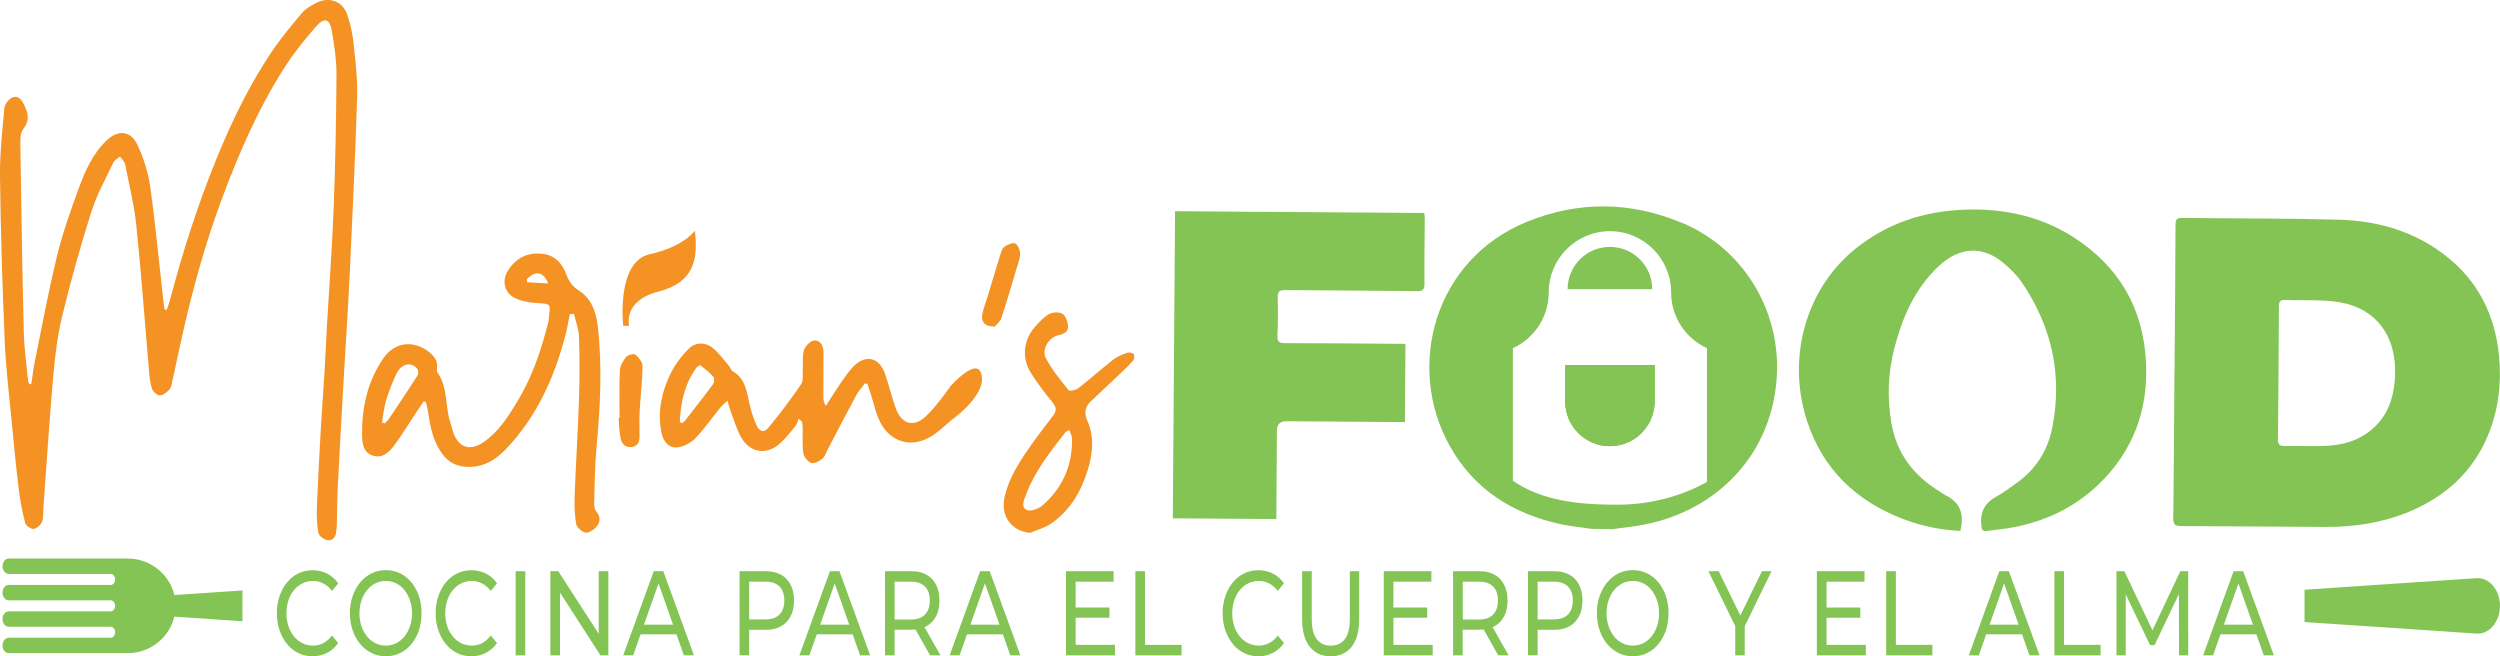 <svg xmlns="http://www.w3.org/2000/svg" id="Capa_1" data-name="Capa 1" viewBox="0 0 376.75 98.9"><defs><style>      .cls-1 {        fill: #83c455;      }      .cls-1, .cls-2 {        stroke-width: 0px;      }      .cls-2 {        fill: #f49223;      }    </style></defs><path class="cls-1" d="M327.7,56.01c.06-7.35.12-14.7.15-22.06,0-.72.07-1.12.98-1.11,7.9.1,15.81.05,23.7.27,5.84.17,11.32,1.76,16.02,5.42,4.9,3.82,7.45,8.94,8.05,15.08.4,4.14-.07,8.17-1.67,12.02-2.31,5.52-6.42,9.22-11.89,11.49-4.03,1.68-8.25,2.3-12.58,2.29-7.25-.03-14.5-.11-21.75-.13-.96,0-1.21-.27-1.2-1.21.09-7.35.13-14.71.18-22.06M343.37,56.16h0c-.03,3.33-.03,6.66-.09,9.99-.02.82.24,1.07,1.05,1.06,1.92-.04,3.84.07,5.76,0,2.21-.07,4.36-.47,6.27-1.7,3.29-2.12,4.45-5.31,4.58-9.04.19-5.74-2.76-9.91-8.2-10.89-2.7-.49-5.53-.25-8.3-.38-.77-.04-1.01.22-1.01.98,0,3.33-.04,6.66-.06,9.99"></path><path class="cls-1" d="M235.88,55.01h13.47v5.48c0,3.72-3.02,6.74-6.74,6.74s-6.73-3.02-6.73-6.74v-5.48Z"></path><path class="cls-1" d="M253.41,33.57c-7.67-3.21-15.45-3.3-23.17-.2-14.12,5.67-18.44,21.87-11.77,33.82,3.66,6.58,9.54,10.27,16.81,11.82,1.45.31,2.94.45,4.58.69l3.16.04c1.72-.24,3.25-.39,4.76-.68,11.37-2.23,19.57-11.03,20.01-22.89.36-9.71-5.23-18.81-14.37-22.62M257.24,72.63c-3.91,2.17-8.55,3.43-13.54,3.43-5.95,0-11.42-.63-15.71-3.62v-19.97c3.18-1.45,5.4-4.67,5.4-8.4,0-5.09,4.13-9.23,9.22-9.23s9.23,4.13,9.23,9.23c0,3.73,2.22,6.94,5.4,8.4v20.17Z"></path><path class="cls-1" d="M295.44,80.01c-3-.14-5.91-.74-8.71-1.82-7.02-2.71-12.03-7.48-14.39-14.7-3.15-9.62-.16-20.02,7.29-26.02,4.79-3.84,10.31-5.64,16.38-5.87,5.9-.23,11.5.95,16.51,4.18,6.83,4.39,10.48,10.7,10.88,18.81.36,7.22-1.95,13.46-7.22,18.48-3.65,3.48-8.06,5.54-13.01,6.44-1.24.22-2.51.33-3.77.51-.61.09-.73-.18-.8-.73-.26-2,.42-3.45,2.22-4.43,1.08-.59,2.06-1.35,3.07-2.06,2.95-2.09,4.74-4.97,5.41-8.46,1.52-7.83-.09-15.08-4.53-21.67-.77-1.15-1.81-2.17-2.88-3.07-3.2-2.67-6.73-2.37-9.86.63-3.55,3.41-5.4,7.72-6.58,12.37-.92,3.64-1.06,7.32-.44,11.03.78,4.69,3.38,8.09,7.4,10.5.26.16.51.37.78.5,2.26,1.09,2.84,2.9,2.24,5.37"></path><path class="cls-1" d="M177.08,31.83c12.54.09,25,.18,37.56.27.03.33.07.62.07.92-.02,3.26-.07,6.53-.04,9.79,0,.91-.34,1.07-1.15,1.06-6.59-.07-13.19-.09-19.79-.16-.89,0-1.21.2-1.18,1.13.06,1.92.04,3.85-.04,5.77-.04.88.28,1.09,1.11,1.1,5.67,0,11.33.06,17,.1.37,0,.74,0,1.18,0-.03,3.94-.06,7.77-.08,11.79-.42,0-.85,0-1.27,0-5.53-.04-11.06-.08-16.59-.12q-1.42,0-1.43,1.37c-.03,4.02-.06,8.04-.08,12.06,0,.41,0,.82-.01,1.31-5.22-.04-10.35-.08-15.6-.11.11-15.37.22-30.77.34-46.26"></path><path class="cls-2" d="M4.72,57.89c.18-1.19.31-2.4.56-3.58,1.07-5.26,2.05-10.54,3.32-15.75.84-3.43,2.02-6.79,3.24-10.11.98-2.66,2.12-5.29,4.25-7.31,1.71-1.61,3.6-1.47,4.6.65.93,1.97,1.63,4.15,1.94,6.3.81,5.74,1.34,11.52,1.99,17.28.05.43.13.86.2,1.29.1.01.21.02.31.03.17-.49.35-.98.49-1.48,1.92-7.28,4.2-14.42,7.05-21.39,2.23-5.46,4.79-10.75,8.04-15.67,1.43-2.17,3.1-4.19,4.78-6.17.6-.71,1.51-1.24,2.38-1.64,1.87-.85,3.77-.1,4.46,1.86.51,1.44.81,2.99.97,4.51.28,2.62.6,5.27.52,7.9-.27,8.72-.68,17.44-1.09,26.16-.27,5.72-.66,11.43-.98,17.15-.29,5.1-.58,10.19-.84,15.29-.1,1.98-.1,3.97-.15,5.95-.01.35-.07.69-.11,1.04-.07.79-.59,1.33-1.29,1.21-.53-.1-1.3-.64-1.38-1.09-.23-1.32-.27-2.7-.22-4.05.16-3.97.38-7.94.6-11.91.16-2.84.39-5.68.56-8.52.14-2.25.22-4.5.35-6.76.34-5.87.78-11.74,1.01-17.61.26-6.77.39-13.55.43-20.32.01-2.16-.35-4.34-.7-6.49-.31-1.83-1.12-2.09-2.36-.69-1.66,1.89-3.27,3.88-4.63,5.99-4.08,6.31-7.04,13.17-9.65,20.19-2.37,6.4-4.2,12.96-5.72,19.6-.59,2.58-1.12,5.17-1.69,7.74-.09.42-.15.92-.42,1.2-.39.41-.95.89-1.45.89-.41,0-1.05-.56-1.19-1-.3-.91-.38-1.9-.46-2.87-.63-7.26-1.15-14.52-1.9-21.76-.32-3.08-1.07-6.12-1.68-9.17-.09-.44-.51-.8-.78-1.2-.34.3-.81.53-.99.9-1.16,2.46-2.52,4.87-3.33,7.45-1.63,5.15-3.09,10.36-4.36,15.6-.73,2.98-1.11,6.06-1.37,9.12-.59,6.63-1,13.27-1.49,19.9-.05.69.04,1.45-.2,2.06-.2.48-.79,1.04-1.26,1.1-.39.05-1.18-.48-1.28-.89-.44-1.68-.77-3.41-.98-5.13-.41-3.39-.74-6.78-1.06-10.18-.38-3.99-.87-7.98-1.04-11.99C.35,43.26.11,34.97,0,26.67c-.04-3.45.34-6.92.66-10.37.06-.58.64-1.36,1.18-1.6.84-.38,1.4.28,1.78,1.07.61,1.25.92,2.32-.11,3.66-.55.71-.45,2.02-.43,3.06.13,9.24.28,18.48.51,27.71.06,2.37.41,4.73.63,7.09.02.21.12.41.19.6.1,0,.21,0,.31,0"></path><path class="cls-2" d="M147.98,56.85c.28,3.03-4.51,6.38-4.51,6.38-1.07.9-1.85,1.66-2.73,2.27-3.28,2.27-6.87,1.2-8.38-2.5-.42-1.04-.67-2.15-1.01-3.23-.2-.64-.42-1.28-.63-1.92-.13-.03-.26-.05-.39-.07-.44.61-.96,1.17-1.31,1.82-1.44,2.67-2.83,5.37-4.24,8.05-.27.52-.45,1.15-.87,1.5-.45.37-1.22.77-1.66.61-.52-.19-1.12-.91-1.19-1.47-.18-1.3-.07-2.65-.1-3.97,0-.26-.07-.52-.1-.78-.17-.15-.34-.29-.51-.44-.14.36-.21.77-.44,1.06-.7.88-1.42,1.77-2.23,2.54-2.04,1.94-4.62,1.64-5.99-.8-.75-1.34-1.17-2.86-1.72-4.31-.12-.31-.18-.65-.33-1.22-.48.46-.83.73-1.09,1.06-1.23,1.51-2.34,3.12-3.68,4.53-.65.69-1.64,1.26-2.57,1.43-1.41.25-2.36-.74-2.65-2.34-.57-3.07.06-6,1.4-8.73.68-1.39,1.67-2.71,2.78-3.8,1.03-1.01,2.53-.97,3.65-.03.93.78,1.65,1.82,2.46,2.75.17.2.22.56.43.68,2.2,1.23,2.17,3.52,2.73,5.54.24.9.52,1.8.92,2.64.46.98,1.15,1.15,1.81.33,1.72-2.11,3.38-4.28,4.9-6.53.38-.56.19-1.51.24-2.28.06-.97-.09-2,.2-2.89.2-.6.97-1.38,1.54-1.42.87-.07,1.38.77,1.39,1.7.01,2.26-.02,4.52-.02,6.78,0,.45.06.89.37,1.39.76-1.18,1.5-2.38,2.29-3.53.58-.83,1.16-1.68,1.85-2.4,1.82-1.89,3.92-1.42,4.78,1.07.6,1.73,1.01,3.52,1.63,5.24.88,2.4,2.76,2.91,4.59,1.12,1.38-1.35,2.55-2.94,3.68-4.52,0,0,4.37-4.93,4.7-1.31M102.45,63.63c.11.05.22.1.32.14.15-.11.33-.2.44-.35,1.44-1.84,2.88-3.67,4.27-5.55.18-.25.2-.89,0-1.11-.56-.64-1.25-1.18-1.92-1.71-.07-.05-.44.16-.57.32-1.83,2.47-2.41,5.3-2.55,8.25"></path><path class="cls-2" d="M85.86,47.37c-.21,1.05-.38,2.11-.65,3.14-1.67,6.42-4.34,12.34-8.99,17.19-1.5,1.57-3.25,2.69-5.63,2.66-1.75-.02-3-.65-3.97-2-1.29-1.79-1.76-3.86-2.06-6-.08-.6-.25-1.18-.38-1.77-.11-.04-.22-.07-.33-.11-.44.65-.87,1.29-1.31,1.95-1.01,1.52-1.96,3.1-3.04,4.56-.77,1.03-1.7,2.1-3.2,1.7-1.55-.41-1.72-1.86-1.74-3.13-.04-4.13.82-8.06,3.18-11.52,1.67-2.46,4.46-2.86,6.84-1.05.8.61,1.42,1.35,1.28,2.47-.03.22-.04.51.08.68,1.6,2.29,1.1,5.12,1.95,7.59.15.44.23.91.38,1.35.83,2.43,2.58,2.98,4.71,1.48,2.19-1.55,3.59-3.76,4.95-6,2.25-3.69,3.62-7.74,4.67-11.9.02-.08.04-.15.06-.23.29-2.86.58-2.59-2.09-2.79-1.06-.08-2.18-.31-3.1-.8-1.42-.75-1.83-2.47-1.03-3.86,1.09-1.91,2.77-2.91,5.03-2.76,1.99.13,3.19,1.31,3.85,3.08.4,1.08.93,1.88,2,2.55,1.82,1.15,2.51,3.2,2.75,5.23.73,6.17.38,12.35-.19,18.52-.25,2.75-.26,5.52-.34,8.28-.02.41.08.91.32,1.2.74.87.59,1.71-.07,2.41-.4.42-1.15.88-1.6.77-.55-.14-1.28-.8-1.37-1.33-.24-1.41-.27-2.87-.22-4.31.19-4.9.5-9.8.66-14.7.1-3.03.1-6.07,0-9.11-.04-1.18-.49-2.34-.76-3.51-.21.02-.41.03-.62.04M57.57,63.66c.14.05.28.1.42.15.22-.24.48-.47.66-.74,1.44-2.16,2.9-4.32,4.29-6.51.16-.24.08-.84-.11-1.06-.91-.99-2.31-.7-3.03.73-.66,1.31-1.18,2.7-1.61,4.1-.33,1.07-.42,2.21-.62,3.32M79.41,42.07c0,.15,0,.31,0,.46,1.02.06,2.04.12,3.21.19-.74-1.84-1.96-1.96-3.21-.65"></path><path class="cls-2" d="M155.28,80.3c-2.86-.23-4.54-2.54-3.89-5.41.61-2.68,2.02-4.96,3.55-7.17,1.19-1.73,2.47-3.4,3.75-5.07.54-.7.54-1.23-.03-1.95-1.19-1.48-2.37-2.99-3.36-4.6-1.36-2.22-1.05-4.88.66-6.83.64-.72,1.32-1.48,2.14-1.94.54-.3,1.55-.35,2.03-.03.49.33.8,1.23.83,1.89.03.83-.69,1.17-1.5,1.34-1.4.29-2.54,2.17-1.84,3.47.92,1.72,2.19,3.27,3.42,4.81.15.18,1.09-.01,1.46-.3,1.78-1.39,3.46-2.9,5.23-4.29.6-.47,1.35-.77,2.07-1.04.31-.11.86-.04,1.04.17.16.18.1.8-.1,1.01-.71.81-1.51,1.55-2.3,2.3-1.32,1.26-2.66,2.51-3.99,3.76-.93.87-1.13,1.77-.57,3.02,1.07,2.43.79,4.98.03,7.43-1,3.23-2.66,6.08-5.51,8.03-.93.63-2.08.94-3.13,1.4M161.15,64.79c-.32.18-.49.23-.58.34-2.27,2.91-4.58,5.8-5.9,9.31-.3.8-.91,1.91.05,2.41.54.28,1.77-.16,2.35-.66,3.05-2.63,4.55-6.02,4.49-10.07,0-.39-.24-.79-.41-1.32"></path><path class="cls-2" d="M93.37,62.94c0-2.36-.07-4.73.04-7.08.04-.71.47-1.48.93-2.05.26-.32,1.18-.56,1.41-.37.51.42,1.08,1.15,1.08,1.74-.02,2.17-.29,4.33-.42,6.51-.07,1.28-.06,2.56-.03,3.84.02.85-.1,1.61-1.06,1.81-.99.2-1.61-.4-1.79-1.26-.22-1.01-.22-2.08-.31-3.12.05,0,.1,0,.15,0"></path><path class="cls-2" d="M149.91,49.21c-1.47.05-2.11-.71-1.87-1.87.2-.94.55-1.85.83-2.77.62-2.04,1.22-4.09,1.86-6.13.14-.44.28-1,.6-1.23.48-.33,1.26-.7,1.66-.51.42.19.76,1.04.74,1.58-.03.83-.38,1.65-.62,2.46-.72,2.41-1.41,4.83-2.21,7.21-.19.56-.77.98-1,1.26"></path><path class="cls-1" d="M249.35,55.01v5.48c0,3.72-3.02,6.74-6.74,6.74s-6.73-3.02-6.73-6.74v-5.48h13.47Z"></path><path class="cls-1" d="M236.24,43.58c0-3.52,2.85-6.37,6.37-6.37s6.38,2.85,6.38,6.37h-12.75Z"></path><path class="cls-1" d="M249.35,55.01v5.48c0,3.72-3.02,6.74-6.74,6.74s-6.73-3.02-6.73-6.74v-5.48h13.47Z"></path><path class="cls-1" d="M36.55,88.98l-10.27.69c-.75-3.15-3.63-5.5-7.05-5.5H1.31c-.51,0-.93.52-.93,1.16s.42,1.16.93,1.16h15.37c.37,0,.67.37.67.83s-.3.83-.67.83H1.31c-.51,0-.93.52-.93,1.16s.42,1.16.93,1.16h15.37c.37,0,.67.37.67.83s-.3.83-.67.83H1.31c-.51,0-.93.52-.93,1.16s.42,1.16.93,1.16h15.37c.37,0,.67.37.67.83s-.3.83-.67.83H1.31c-.51,0-.93.52-.93,1.16s.42,1.16.93,1.16h17.91c3.43,0,6.3-2.35,7.05-5.5l10.27.69v-4.65Z"></path><path class="cls-1" d="M373.21,87.13l-25.92,1.74v4.87l25.92,1.74c.12,0,.24,0,.36,0,1.85-.12,3.27-2.09,3.17-4.4s-1.68-4.07-3.53-3.95"></path><path class="cls-1" d="M47.1,98.9c-.77,0-1.49-.16-2.14-.48-.65-.32-1.22-.77-1.7-1.36-.48-.59-.85-1.27-1.13-2.06-.27-.79-.41-1.65-.41-2.59s.14-1.8.41-2.59c.27-.78.65-1.47,1.13-2.05.48-.59,1.05-1.04,1.71-1.36.65-.32,1.37-.48,2.14-.48s1.51.17,2.17.5c.66.33,1.23.82,1.69,1.48l-.94,1.14c-.39-.51-.82-.88-1.31-1.13-.48-.25-1-.37-1.55-.37s-1.1.12-1.59.36c-.49.24-.91.58-1.27,1.01-.36.44-.64.95-.84,1.55-.2.6-.3,1.25-.3,1.95s.1,1.35.3,1.95c.2.6.48,1.11.84,1.55.36.43.78.77,1.27,1.01.49.24,1.02.36,1.59.36s1.07-.12,1.55-.37.92-.63,1.31-1.15l.94,1.14c-.46.65-1.03,1.15-1.69,1.48-.66.34-1.39.51-2.19.51"></path><path class="cls-1" d="M58.15,98.9c-.77,0-1.49-.16-2.16-.49-.66-.33-1.24-.78-1.72-1.37-.48-.58-.86-1.27-1.13-2.06-.27-.78-.41-1.64-.41-2.57s.14-1.79.41-2.57.65-1.47,1.13-2.06c.48-.59,1.06-1.04,1.71-1.37s1.38-.49,2.16-.49,1.49.16,2.15.48c.66.32,1.23.77,1.71,1.36.48.59.86,1.27,1.13,2.07.27.79.4,1.65.4,2.58s-.13,1.8-.4,2.59c-.27.79-.64,1.47-1.13,2.06-.48.59-1.06,1.04-1.71,1.36-.66.32-1.38.48-2.15.48M58.13,97.29c.57,0,1.1-.12,1.58-.36.48-.24.9-.58,1.25-1.02.35-.44.63-.96.83-1.55.2-.59.3-1.24.3-1.94s-.1-1.34-.3-1.93c-.2-.58-.47-1.1-.83-1.55-.35-.45-.77-.79-1.25-1.03-.48-.24-1-.36-1.58-.36s-1.08.12-1.56.36c-.48.24-.9.59-1.26,1.03-.36.45-.64.96-.84,1.55-.2.59-.3,1.23-.3,1.93s.1,1.35.3,1.94c.2.59.48,1.11.84,1.55.36.44.78.78,1.26,1.02.48.24,1,.36,1.56.36"></path><path class="cls-1" d="M71.03,98.9c-.77,0-1.49-.16-2.14-.48-.65-.32-1.22-.77-1.7-1.36-.48-.59-.85-1.27-1.13-2.06-.27-.79-.41-1.65-.41-2.59s.14-1.8.41-2.59c.27-.78.65-1.47,1.13-2.05.48-.59,1.05-1.04,1.71-1.36.65-.32,1.37-.48,2.14-.48s1.51.17,2.17.5c.66.33,1.23.82,1.69,1.48l-.94,1.14c-.39-.51-.82-.88-1.31-1.13-.48-.25-1-.37-1.55-.37s-1.1.12-1.59.36c-.49.24-.91.58-1.27,1.01-.36.44-.64.95-.84,1.55-.2.6-.3,1.25-.3,1.95s.1,1.35.3,1.95c.2.6.48,1.11.84,1.55.36.43.78.77,1.27,1.01.49.24,1.02.36,1.59.36s1.07-.12,1.55-.37.92-.63,1.31-1.15l.94,1.14c-.46.65-1.03,1.15-1.69,1.48-.66.34-1.39.51-2.19.51"></path><rect class="cls-1" x="77.71" y="86.08" width="1.45" height="12.68"></rect><polygon class="cls-1" points="82.94 98.76 82.94 86.08 84.13 86.08 90.86 96.49 90.23 96.49 90.23 86.08 91.68 86.08 91.68 98.76 90.49 98.76 83.77 88.34 84.39 88.34 84.39 98.76 82.94 98.76"></polygon><path class="cls-1" d="M93.92,98.76l4.6-12.68h1.44l4.62,12.68h-1.52l-4.11-11.66h.58l-4.11,11.66h-1.5ZM95.88,95.59l.39-1.45h5.72l.42,1.45h-6.54Z"></path><path class="cls-1" d="M111.45,98.76v-12.68h3.97c.89,0,1.65.18,2.28.53.63.35,1.11.86,1.45,1.52.34.66.51,1.46.51,2.37s-.17,1.71-.51,2.36c-.34.66-.82,1.17-1.45,1.52-.63.36-1.39.53-2.28.53h-3.17l.65-.85v4.69h-1.45ZM112.9,94.25l-.65-.91h3.12c.93,0,1.63-.25,2.11-.74.48-.5.72-1.2.72-2.1s-.24-1.61-.72-2.1c-.48-.49-1.18-.74-2.11-.74h-3.12l.65-.91v7.5Z"></path><path class="cls-1" d="M120.47,98.76l4.6-12.68h1.44l4.62,12.68h-1.52l-4.11-11.66h.58l-4.11,11.66h-1.5ZM122.43,95.59l.39-1.45h5.72l.42,1.45h-6.54Z"></path><path class="cls-1" d="M133.37,98.76v-12.68h3.97c.89,0,1.65.17,2.28.53.63.35,1.11.86,1.45,1.52s.51,1.46.51,2.37-.17,1.71-.51,2.36c-.34.66-.82,1.16-1.45,1.51-.63.35-1.39.53-2.28.53h-3.17l.65-.83v4.69h-1.45ZM134.82,94.25l-.65-.89h3.12c.93,0,1.63-.25,2.11-.75.48-.5.72-1.2.72-2.11s-.24-1.61-.72-2.1c-.48-.49-1.18-.74-2.11-.74h-3.12l.65-.91v7.5ZM140.16,98.76l-2.59-4.6h1.55l2.61,4.6h-1.58Z"></path><path class="cls-1" d="M143.11,98.76l4.6-12.68h1.44l4.62,12.68h-1.52l-4.11-11.66h.58l-4.11,11.66h-1.5ZM145.07,95.59l.39-1.45h5.72l.42,1.45h-6.54Z"></path><path class="cls-1" d="M162.1,97.18h5.93v1.58h-7.38v-12.68h7.17v1.58h-5.72v9.53ZM161.96,91.55h5.23v1.54h-5.23v-1.54Z"></path><polygon class="cls-1" points="171.1 98.76 171.1 86.08 172.55 86.08 172.55 97.18 178.06 97.18 178.06 98.76 171.1 98.76"></polygon><path class="cls-1" d="M189.63,98.9c-.77,0-1.49-.16-2.14-.48-.65-.32-1.22-.77-1.7-1.36-.48-.59-.85-1.27-1.13-2.06-.27-.79-.41-1.65-.41-2.59s.14-1.8.41-2.59c.27-.78.65-1.47,1.13-2.05.48-.59,1.05-1.04,1.71-1.36.65-.32,1.37-.48,2.14-.48s1.51.17,2.17.5c.66.33,1.23.82,1.69,1.48l-.94,1.14c-.39-.51-.82-.88-1.31-1.13-.48-.25-1-.37-1.55-.37s-1.1.12-1.59.36c-.49.24-.91.58-1.27,1.01-.36.44-.64.95-.84,1.55-.2.6-.3,1.25-.3,1.95s.1,1.35.3,1.95c.2.6.48,1.11.84,1.55.36.43.78.77,1.27,1.01.49.24,1.02.36,1.59.36s1.07-.12,1.55-.37c.48-.25.92-.63,1.31-1.15l.94,1.14c-.47.65-1.03,1.15-1.69,1.48-.66.34-1.39.51-2.19.51"></path><path class="cls-1" d="M200.53,98.9c-1.34,0-2.39-.48-3.15-1.43-.76-.95-1.15-2.35-1.15-4.18v-7.21h1.45v7.14c0,1.41.25,2.44.75,3.1.5.65,1.2.98,2.11.98s1.63-.33,2.13-.98c.5-.65.75-1.68.75-3.1v-7.14h1.41v7.21c0,1.84-.38,3.23-1.14,4.18-.76.95-1.81,1.43-3.16,1.43"></path><path class="cls-1" d="M209.98,97.18h5.93v1.58h-7.38v-12.68h7.18v1.58h-5.72v9.53ZM209.85,91.55h5.23v1.54h-5.23v-1.54Z"></path><path class="cls-1" d="M218.98,98.76v-12.68h3.97c.89,0,1.65.17,2.28.53.63.35,1.11.86,1.45,1.52s.51,1.46.51,2.37-.17,1.71-.51,2.36c-.34.66-.82,1.16-1.45,1.51-.63.35-1.39.53-2.28.53h-3.17l.65-.83v4.69h-1.45ZM220.44,94.25l-.65-.89h3.12c.93,0,1.63-.25,2.11-.75.48-.5.72-1.2.72-2.11s-.24-1.61-.72-2.1c-.48-.49-1.18-.74-2.11-.74h-3.12l.65-.91v7.5ZM225.78,98.76l-2.59-4.6h1.55l2.61,4.6h-1.58Z"></path><path class="cls-1" d="M230.27,98.76v-12.68h3.97c.89,0,1.65.18,2.28.53.63.35,1.11.86,1.45,1.52.34.66.51,1.46.51,2.37s-.17,1.71-.51,2.36c-.34.66-.82,1.17-1.45,1.52-.63.36-1.39.53-2.28.53h-3.17l.65-.85v4.69h-1.45ZM231.72,94.25l-.65-.91h3.12c.93,0,1.63-.25,2.11-.74.48-.5.72-1.2.72-2.1s-.24-1.61-.72-2.1c-.48-.49-1.18-.74-2.11-.74h-3.12l.65-.91v7.5Z"></path><path class="cls-1" d="M246.07,98.9c-.77,0-1.49-.16-2.16-.49-.66-.33-1.24-.78-1.72-1.37-.48-.58-.86-1.27-1.13-2.06-.27-.78-.41-1.64-.41-2.57s.14-1.79.41-2.57c.27-.79.65-1.47,1.13-2.06.48-.59,1.06-1.04,1.71-1.37.66-.33,1.38-.49,2.16-.49s1.49.16,2.15.48c.66.32,1.23.77,1.71,1.36.48.59.86,1.27,1.13,2.07.27.79.4,1.65.4,2.58s-.13,1.8-.4,2.59c-.27.79-.64,1.47-1.13,2.06-.48.59-1.06,1.04-1.71,1.36-.66.32-1.37.48-2.15.48M246.06,97.29c.57,0,1.1-.12,1.58-.36.48-.24.89-.58,1.25-1.02.35-.44.63-.96.83-1.55.2-.59.3-1.24.3-1.94s-.1-1.34-.3-1.93c-.2-.58-.47-1.1-.83-1.55-.35-.45-.77-.79-1.25-1.03-.48-.24-1.01-.36-1.58-.36s-1.08.12-1.56.36c-.48.24-.9.59-1.26,1.03s-.64.96-.83,1.55c-.2.59-.3,1.23-.3,1.93s.1,1.35.3,1.94c.2.59.48,1.11.83,1.55s.78.78,1.26,1.02c.48.24,1,.36,1.56.36"></path><polygon class="cls-1" points="261.5 98.76 261.5 93.9 261.83 95.03 257.46 86.08 259.01 86.08 262.69 93.63 261.84 93.63 265.53 86.08 266.97 86.08 262.61 95.03 262.93 93.9 262.93 98.76 261.5 98.76"></polygon><path class="cls-1" d="M275.25,97.18h5.93v1.58h-7.38v-12.68h7.18v1.58h-5.72v9.53ZM275.12,91.55h5.23v1.54h-5.23v-1.54Z"></path><polygon class="cls-1" points="284.25 98.76 284.25 86.08 285.71 86.08 285.71 97.18 291.21 97.18 291.21 98.76 284.25 98.76"></polygon><path class="cls-1" d="M296.7,98.76l4.6-12.68h1.44l4.62,12.68h-1.52l-4.11-11.66h.58l-4.11,11.66h-1.5ZM298.66,95.59l.39-1.45h5.72l.42,1.45h-6.54Z"></path><polygon class="cls-1" points="309.6 98.76 309.6 86.08 311.05 86.08 311.05 97.18 316.56 97.18 316.56 98.76 309.6 98.76"></polygon><polygon class="cls-1" points="318.95 98.76 318.95 86.08 320.14 86.08 324.7 95.66 324.06 95.66 328.57 86.08 329.76 86.08 329.77 98.76 328.38 98.76 328.36 88.81 328.7 88.81 324.69 97.22 324.02 97.22 319.98 88.81 320.35 88.81 320.35 98.76 318.95 98.76"></polygon><path class="cls-1" d="M332.01,98.76l4.6-12.68h1.44l4.62,12.68h-1.52l-4.11-11.66h.58l-4.11,11.66h-1.5ZM333.97,95.59l.39-1.45h5.72l.42,1.45h-6.54Z"></path><path class="cls-2" d="M94.81,49.12s-1-3.78,4.39-5.17c5.4-1.38,6.02-4.83,5.52-9.19,0,0-1.63,2.41-6.78,3.54-5.14,1.13-4.02,10.81-4.02,10.81h.88Z"></path></svg>
